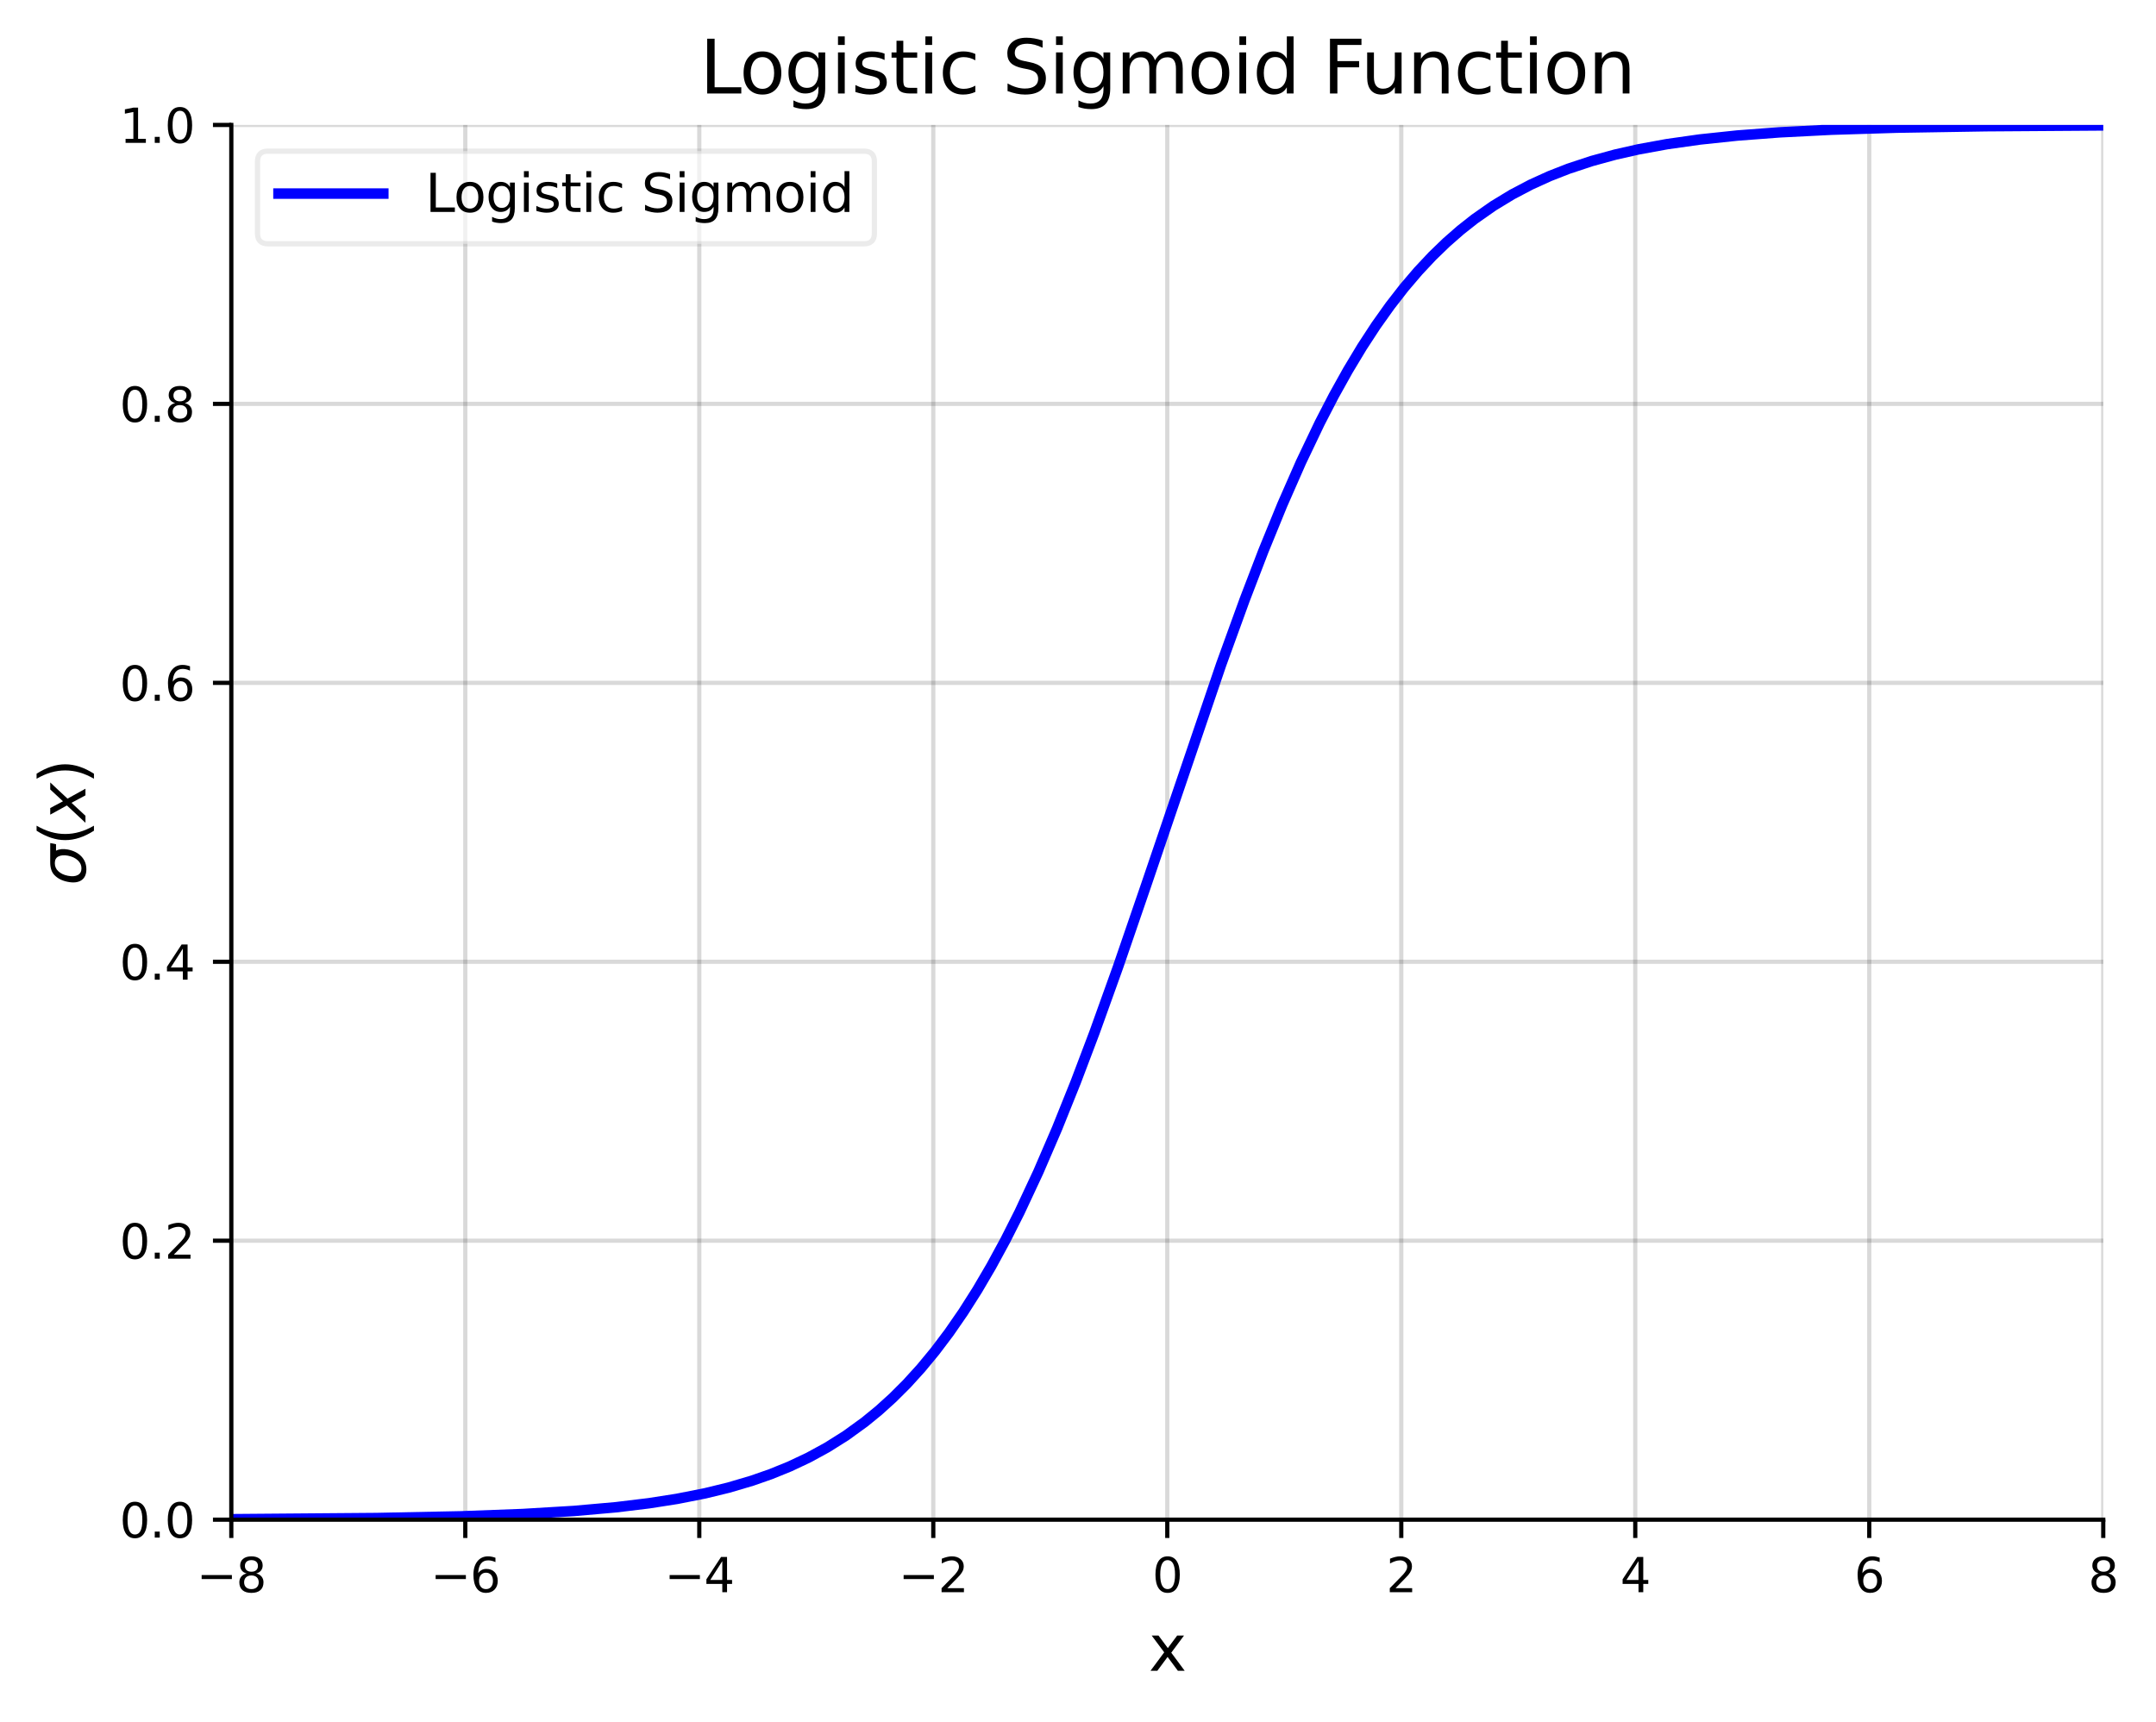 <?xml version="1.0" encoding="utf-8" standalone="no"?>
<!DOCTYPE svg PUBLIC "-//W3C//DTD SVG 1.1//EN"
  "http://www.w3.org/Graphics/SVG/1.1/DTD/svg11.dtd">
<svg xmlns:xlink="http://www.w3.org/1999/xlink" width="411.31pt" height="328.474pt" viewBox="0 0 411.31 328.474" xmlns="http://www.w3.org/2000/svg" version="1.1">
<style>/* === RDF autogenerated palette === */
:root {
    --axis-color: #000;
    --grid-stroke: rgba(0,0,0,0.2);
    --plot3d-stroke: rgba(0,0,0,0.3);
    --plot3d-grid: rgba(0,0,0,0.2);
}
@media (prefers-color-scheme: dark) {
    :root {
        --axis-color: #fff;
        --grid-stroke: rgba(255,255,255,0.2);
        --plot3d-stroke: rgba(255,255,255,0.3);
        --plot3d-grid: rgba(255,255,255,0.2);
    }
}

/* Light‑mode palette */
.black { fill:#000000; stroke:#000000; }:root { --black: #000000; }.c1 { fill:#FF0001; stroke:#FF0001; }:root { --c1: #FF0001; }.c2 { fill:#00FF02; stroke:#00FF02; }:root { --c2: #00FF02; }.c3 { fill:#0000FF; stroke:#0000FF; }:root { --c3: #0000FF; }.c4 { fill:#FF00FF; stroke:#FF00FF; }:root { --c4: #FF00FF; }.c5 { fill:#00FFFF; stroke:#00FFFF; }:root { --c5: #00FFFF; }.c6 { fill:#FFFF00; stroke:#FFFF00; }:root { --c6: #FFFF00; }.c7 { fill:#FF8000; stroke:#FF8000; }:root { --c7: #FF8000; }.c8 { fill:#8000FF; stroke:#8000FF; }:root { --c8: #8000FF; }.gray { fill:#7f7f7f; stroke:#7f7f7f; }:root { --gray: #7f7f7f; }.grey { fill:#7f7f7f; stroke:#7f7f7f; }:root { --grey: #7f7f7f; }.octonary { fill:#bcbd22; stroke:#bcbd22; }:root { --octonary: #bcbd22; }.primary { fill:#d62728; stroke:#d62728; }:root { --primary: #d62728; }.quaternary { fill:#9467bd; stroke:#9467bd; }:root { --quaternary: #9467bd; }.quinary { fill:#8c564b; stroke:#8c564b; }:root { --quinary: #8c564b; }.secondary { fill:#2ca02c; stroke:#2ca02c; }:root { --secondary: #2ca02c; }.senary { fill:#e377c2; stroke:#e377c2; }:root { --senary: #e377c2; }.septenary { fill:#7f7f7f; stroke:#7f7f7f; }:root { --septenary: #7f7f7f; }.tertiary { fill:#1f77b4; stroke:#1f77b4; }:root { --tertiary: #1f77b4; }.white { fill:#ffffff; stroke:#ffffff; }:root { --white: #ffffff; }

/* Dark overrides */
@media (prefers-color-scheme: dark) {
    .black { fill:#FFFFFF; stroke:#FFFFFF; }:root { --black: #FFFFFF; }.c1 { fill:#FF0001; stroke:#FF0001; }:root { --c1: #FF0001; }.c2 { fill:#00FF02; stroke:#00FF02; }:root { --c2: #00FF02; }.c3 { fill:#0000FF; stroke:#0000FF; }:root { --c3: #0000FF; }.c4 { fill:#FF00FF; stroke:#FF00FF; }:root { --c4: #FF00FF; }.c5 { fill:#00FFFF; stroke:#00FFFF; }:root { --c5: #00FFFF; }.c6 { fill:#FFFF00; stroke:#FFFF00; }:root { --c6: #FFFF00; }.c7 { fill:#FF8000; stroke:#FF8000; }:root { --c7: #FF8000; }.c8 { fill:#8000FF; stroke:#8000FF; }:root { --c8: #8000FF; }.gray { fill:#CCCCCC; stroke:#CCCCCC; }:root { --gray: #CCCCCC; }.grey { fill:#CCCCCC; stroke:#CCCCCC; }:root { --grey: #CCCCCC; }.octonary { fill:#E6DB74; stroke:#E6DB74; }:root { --octonary: #E6DB74; }.primary { fill:#FF4A98; stroke:#FF4A98; }:root { --primary: #FF4A98; }.quaternary { fill:#B4A0FF; stroke:#B4A0FF; }:root { --quaternary: #B4A0FF; }.quinary { fill:#FFB86B; stroke:#FFB86B; }:root { --quinary: #FFB86B; }.secondary { fill:#0AFAFA; stroke:#0AFAFA; }:root { --secondary: #0AFAFA; }.senary { fill:#FF79C6; stroke:#FF79C6; }:root { --senary: #FF79C6; }.septenary { fill:#CCCCCC; stroke:#CCCCCC; }:root { --septenary: #CCCCCC; }.tertiary { fill:#7F83FF; stroke:#7F83FF; }:root { --tertiary: #7F83FF; }.white { fill:#000000; stroke:#000000; }:root { --white: #000000; }
}/* Axis, ticks, legend */
text, .text { fill: #000 !important; stroke: none !important; }
.axis line, .axis path,
.tick line, .tick path,
path.domain,
line.grid { stroke: #000 !important; }
.legend text { fill: #000 !important; }

/* Patch paths that relied on currentColor */
.patch path[style*="stroke: currentColor"] { stroke: #000 !important; }

/* Legend background (first child of legend group) */
g.legend > g:first-child > path:first-child {
    fill: rgba(255,255,255,0.8) !important;
    stroke: rgba(0,0,0,0.1) !important;
}
@media (prefers-color-scheme: dark) {
    g.legend > g:first-child > path:first-child {
        fill: rgba(26,26,26,0.8) !important;
        stroke: rgba(255,255,255,0.1) !important;
    }
}

/* 3‑D specific rules */
.plot3d path, .plot3d polygon {
    stroke: rgba(0,0,0,0.3) !important;
}
.plot3d-grid line { stroke: rgba(0,0,0,0.2) !important; }
.plot3d-surface path[style*="fill:"] {
    fill-opacity: 0.9 !important;
}
@media (prefers-color-scheme: dark) {
    .plot3d-surface path[style*="fill:"] {
        fill-opacity: 0.95 !important;
        filter: saturate(1.2) !important;
    }
}</style>

 <defs>
  <style type="text/css">*{stroke-linejoin: round; stroke-linecap: butt}</style>
 </defs>
 <g id="figure_1">
  <g class="patch">
   <path d="M 0 328.474 
L 411.31 328.474 
L 411.31 0 
L 0 0 
L 0 328.474 
z
" style="fill: none"/>
  </g>
  <g id="axes_1">
   <g class="patch">
    <path d="M 44.127 289.95 
L 401.247 289.95 
L 401.247 23.838 
L 44.127 23.838 
L 44.127 289.95 
z
" style="fill: none"/>
   </g>
   <g class="axis">
    <g class="tick xtick">
     <g id="line2d_1">
      <path d="M 44.127 289.95 
L 44.127 23.838 
" clip-path="url(#pdfedc3433a)" style="fill: none; stroke: #b0b0b0; stroke-opacity: 0.15; stroke-width: 0.8; stroke-linecap: square"/>
     </g>
     <g id="line2d_2">
      <defs>
       <path id="md9aa4fefea" d="M 0 0 
L 0 3.5 
" style="stroke: #000000; stroke-width: 0.8"/>
      </defs>
      <g>
       <use xlink:href="#md9aa4fefea" x="44.127" y="289.95" style="stroke: #000000; stroke-width: 0.8"/>
      </g>
     </g>
     <g id="text_1" class="text">
      <!-- −8 -->
      <g transform="translate(37.493 303.788) scale(0.09 -0.09)">
       <defs>
        <path id="DejaVuSans-2212" d="M 678 2272 
L 4684 2272 
L 4684 1741 
L 678 1741 
L 678 2272 
z
" transform="scale(0.016)"/>
        <path id="DejaVuSans-38" d="M 2034 2216 
Q 1584 2216 1326 1975 
Q 1069 1734 1069 1313 
Q 1069 891 1326 650 
Q 1584 409 2034 409 
Q 2484 409 2743 651 
Q 3003 894 3003 1313 
Q 3003 1734 2745 1975 
Q 2488 2216 2034 2216 
z
M 1403 2484 
Q 997 2584 770 2862 
Q 544 3141 544 3541 
Q 544 4100 942 4425 
Q 1341 4750 2034 4750 
Q 2731 4750 3128 4425 
Q 3525 4100 3525 3541 
Q 3525 3141 3298 2862 
Q 3072 2584 2669 2484 
Q 3125 2378 3379 2068 
Q 3634 1759 3634 1313 
Q 3634 634 3220 271 
Q 2806 -91 2034 -91 
Q 1263 -91 848 271 
Q 434 634 434 1313 
Q 434 1759 690 2068 
Q 947 2378 1403 2484 
z
M 1172 3481 
Q 1172 3119 1398 2916 
Q 1625 2713 2034 2713 
Q 2441 2713 2670 2916 
Q 2900 3119 2900 3481 
Q 2900 3844 2670 4047 
Q 2441 4250 2034 4250 
Q 1625 4250 1398 4047 
Q 1172 3844 1172 3481 
z
" transform="scale(0.016)"/>
       </defs>
       <use xlink:href="#DejaVuSans-2212"/>
       <use xlink:href="#DejaVuSans-38" transform="translate(83.789 0)"/>
      </g>
     </g>
    </g>
    <g class="tick xtick">
     <g id="line2d_3">
      <path d="M 88.767 289.95 
L 88.767 23.838 
" clip-path="url(#pdfedc3433a)" style="fill: none; stroke: #b0b0b0; stroke-opacity: 0.15; stroke-width: 0.8; stroke-linecap: square"/>
     </g>
     <g id="line2d_4">
      <g>
       <use xlink:href="#md9aa4fefea" x="88.767" y="289.95" style="stroke: #000000; stroke-width: 0.8"/>
      </g>
     </g>
     <g id="text_2" class="text">
      <!-- −6 -->
      <g transform="translate(82.133 303.788) scale(0.09 -0.09)">
       <defs>
        <path id="DejaVuSans-36" d="M 2113 2584 
Q 1688 2584 1439 2293 
Q 1191 2003 1191 1497 
Q 1191 994 1439 701 
Q 1688 409 2113 409 
Q 2538 409 2786 701 
Q 3034 994 3034 1497 
Q 3034 2003 2786 2293 
Q 2538 2584 2113 2584 
z
M 3366 4563 
L 3366 3988 
Q 3128 4100 2886 4159 
Q 2644 4219 2406 4219 
Q 1781 4219 1451 3797 
Q 1122 3375 1075 2522 
Q 1259 2794 1537 2939 
Q 1816 3084 2150 3084 
Q 2853 3084 3261 2657 
Q 3669 2231 3669 1497 
Q 3669 778 3244 343 
Q 2819 -91 2113 -91 
Q 1303 -91 875 529 
Q 447 1150 447 2328 
Q 447 3434 972 4092 
Q 1497 4750 2381 4750 
Q 2619 4750 2861 4703 
Q 3103 4656 3366 4563 
z
" transform="scale(0.016)"/>
       </defs>
       <use xlink:href="#DejaVuSans-2212"/>
       <use xlink:href="#DejaVuSans-36" transform="translate(83.789 0)"/>
      </g>
     </g>
    </g>
    <g class="tick xtick">
     <g id="line2d_5">
      <path d="M 133.407 289.95 
L 133.407 23.838 
" clip-path="url(#pdfedc3433a)" style="fill: none; stroke: #b0b0b0; stroke-opacity: 0.15; stroke-width: 0.8; stroke-linecap: square"/>
     </g>
     <g id="line2d_6">
      <g>
       <use xlink:href="#md9aa4fefea" x="133.407" y="289.95" style="stroke: #000000; stroke-width: 0.8"/>
      </g>
     </g>
     <g id="text_3" class="text">
      <!-- −4 -->
      <g transform="translate(126.773 303.788) scale(0.09 -0.09)">
       <defs>
        <path id="DejaVuSans-34" d="M 2419 4116 
L 825 1625 
L 2419 1625 
L 2419 4116 
z
M 2253 4666 
L 3047 4666 
L 3047 1625 
L 3713 1625 
L 3713 1100 
L 3047 1100 
L 3047 0 
L 2419 0 
L 2419 1100 
L 313 1100 
L 313 1709 
L 2253 4666 
z
" transform="scale(0.016)"/>
       </defs>
       <use xlink:href="#DejaVuSans-2212"/>
       <use xlink:href="#DejaVuSans-34" transform="translate(83.789 0)"/>
      </g>
     </g>
    </g>
    <g class="tick xtick">
     <g id="line2d_7">
      <path d="M 178.047 289.95 
L 178.047 23.838 
" clip-path="url(#pdfedc3433a)" style="fill: none; stroke: #b0b0b0; stroke-opacity: 0.15; stroke-width: 0.8; stroke-linecap: square"/>
     </g>
     <g id="line2d_8">
      <g>
       <use xlink:href="#md9aa4fefea" x="178.047" y="289.95" style="stroke: #000000; stroke-width: 0.8"/>
      </g>
     </g>
     <g id="text_4" class="text">
      <!-- −2 -->
      <g transform="translate(171.413 303.788) scale(0.09 -0.09)">
       <defs>
        <path id="DejaVuSans-32" d="M 1228 531 
L 3431 531 
L 3431 0 
L 469 0 
L 469 531 
Q 828 903 1448 1529 
Q 2069 2156 2228 2338 
Q 2531 2678 2651 2914 
Q 2772 3150 2772 3378 
Q 2772 3750 2511 3984 
Q 2250 4219 1831 4219 
Q 1534 4219 1204 4116 
Q 875 4013 500 3803 
L 500 4441 
Q 881 4594 1212 4672 
Q 1544 4750 1819 4750 
Q 2544 4750 2975 4387 
Q 3406 4025 3406 3419 
Q 3406 3131 3298 2873 
Q 3191 2616 2906 2266 
Q 2828 2175 2409 1742 
Q 1991 1309 1228 531 
z
" transform="scale(0.016)"/>
       </defs>
       <use xlink:href="#DejaVuSans-2212"/>
       <use xlink:href="#DejaVuSans-32" transform="translate(83.789 0)"/>
      </g>
     </g>
    </g>
    <g class="tick xtick">
     <g id="line2d_9">
      <path d="M 222.687 289.95 
L 222.687 23.838 
" clip-path="url(#pdfedc3433a)" style="fill: none; stroke: #b0b0b0; stroke-opacity: 0.15; stroke-width: 0.8; stroke-linecap: square"/>
     </g>
     <g id="line2d_10">
      <g>
       <use xlink:href="#md9aa4fefea" x="222.687" y="289.95" style="stroke: #000000; stroke-width: 0.8"/>
      </g>
     </g>
     <g id="text_5" class="text">
      <!-- 0 -->
      <g transform="translate(219.823 303.788) scale(0.09 -0.09)">
       <defs>
        <path id="DejaVuSans-30" d="M 2034 4250 
Q 1547 4250 1301 3770 
Q 1056 3291 1056 2328 
Q 1056 1369 1301 889 
Q 1547 409 2034 409 
Q 2525 409 2770 889 
Q 3016 1369 3016 2328 
Q 3016 3291 2770 3770 
Q 2525 4250 2034 4250 
z
M 2034 4750 
Q 2819 4750 3233 4129 
Q 3647 3509 3647 2328 
Q 3647 1150 3233 529 
Q 2819 -91 2034 -91 
Q 1250 -91 836 529 
Q 422 1150 422 2328 
Q 422 3509 836 4129 
Q 1250 4750 2034 4750 
z
" transform="scale(0.016)"/>
       </defs>
       <use xlink:href="#DejaVuSans-30"/>
      </g>
     </g>
    </g>
    <g class="tick xtick">
     <g id="line2d_11">
      <path d="M 267.327 289.95 
L 267.327 23.838 
" clip-path="url(#pdfedc3433a)" style="fill: none; stroke: #b0b0b0; stroke-opacity: 0.15; stroke-width: 0.8; stroke-linecap: square"/>
     </g>
     <g id="line2d_12">
      <g>
       <use xlink:href="#md9aa4fefea" x="267.327" y="289.95" style="stroke: #000000; stroke-width: 0.8"/>
      </g>
     </g>
     <g id="text_6" class="text">
      <!-- 2 -->
      <g transform="translate(264.463 303.788) scale(0.09 -0.09)">
       <use xlink:href="#DejaVuSans-32"/>
      </g>
     </g>
    </g>
    <g class="tick xtick">
     <g id="line2d_13">
      <path d="M 311.967 289.95 
L 311.967 23.838 
" clip-path="url(#pdfedc3433a)" style="fill: none; stroke: #b0b0b0; stroke-opacity: 0.15; stroke-width: 0.8; stroke-linecap: square"/>
     </g>
     <g id="line2d_14">
      <g>
       <use xlink:href="#md9aa4fefea" x="311.967" y="289.95" style="stroke: #000000; stroke-width: 0.8"/>
      </g>
     </g>
     <g id="text_7" class="text">
      <!-- 4 -->
      <g transform="translate(309.103 303.788) scale(0.09 -0.09)">
       <use xlink:href="#DejaVuSans-34"/>
      </g>
     </g>
    </g>
    <g class="tick xtick">
     <g id="line2d_15">
      <path d="M 356.607 289.95 
L 356.607 23.838 
" clip-path="url(#pdfedc3433a)" style="fill: none; stroke: #b0b0b0; stroke-opacity: 0.15; stroke-width: 0.8; stroke-linecap: square"/>
     </g>
     <g id="line2d_16">
      <g>
       <use xlink:href="#md9aa4fefea" x="356.607" y="289.95" style="stroke: #000000; stroke-width: 0.8"/>
      </g>
     </g>
     <g id="text_8" class="text">
      <!-- 6 -->
      <g transform="translate(353.743 303.788) scale(0.09 -0.09)">
       <use xlink:href="#DejaVuSans-36"/>
      </g>
     </g>
    </g>
    <g class="tick xtick">
     <g id="line2d_17">
      <path d="M 401.247 289.95 
L 401.247 23.838 
" clip-path="url(#pdfedc3433a)" style="fill: none; stroke: #b0b0b0; stroke-opacity: 0.15; stroke-width: 0.8; stroke-linecap: square"/>
     </g>
     <g id="line2d_18">
      <g>
       <use xlink:href="#md9aa4fefea" x="401.247" y="289.95" style="stroke: #000000; stroke-width: 0.8"/>
      </g>
     </g>
     <g id="text_9" class="text">
      <!-- 8 -->
      <g transform="translate(398.383 303.788) scale(0.09 -0.09)">
       <use xlink:href="#DejaVuSans-38"/>
      </g>
     </g>
    </g>
    <g id="text_10" class="text">
     <!-- x -->
     <g transform="translate(219.135 318.778) scale(0.12 -0.12)">
      <defs>
       <path id="DejaVuSans-78" d="M 3513 3500 
L 2247 1797 
L 3578 0 
L 2900 0 
L 1881 1375 
L 863 0 
L 184 0 
L 1544 1831 
L 300 3500 
L 978 3500 
L 1906 2253 
L 2834 3500 
L 3513 3500 
z
" transform="scale(0.016)"/>
      </defs>
      <use xlink:href="#DejaVuSans-78"/>
     </g>
    </g>
   </g>
   <g class="axis">
    <g class="tick ytick">
     <g id="line2d_19">
      <path d="M 44.127 289.95 
L 401.247 289.95 
" clip-path="url(#pdfedc3433a)" style="fill: none; stroke: #b0b0b0; stroke-opacity: 0.15; stroke-width: 0.8; stroke-linecap: square"/>
     </g>
     <g id="line2d_20">
      <defs>
       <path id="me2d152e963" d="M 0 0 
L -3.5 0 
" style="stroke: #000000; stroke-width: 0.8"/>
      </defs>
      <g>
       <use xlink:href="#me2d152e963" x="44.127" y="289.95" style="stroke: #000000; stroke-width: 0.8"/>
      </g>
     </g>
     <g id="text_11" class="text">
      <!-- 0.0 -->
      <g transform="translate(22.814 293.369) scale(0.09 -0.09)">
       <defs>
        <path id="DejaVuSans-2e" d="M 684 794 
L 1344 794 
L 1344 0 
L 684 0 
L 684 794 
z
" transform="scale(0.016)"/>
       </defs>
       <use xlink:href="#DejaVuSans-30"/>
       <use xlink:href="#DejaVuSans-2e" transform="translate(63.623 0)"/>
       <use xlink:href="#DejaVuSans-30" transform="translate(95.41 0)"/>
      </g>
     </g>
    </g>
    <g class="tick ytick">
     <g id="line2d_21">
      <path d="M 44.127 236.727 
L 401.247 236.727 
" clip-path="url(#pdfedc3433a)" style="fill: none; stroke: #b0b0b0; stroke-opacity: 0.15; stroke-width: 0.8; stroke-linecap: square"/>
     </g>
     <g id="line2d_22">
      <g>
       <use xlink:href="#me2d152e963" x="44.127" y="236.727" style="stroke: #000000; stroke-width: 0.8"/>
      </g>
     </g>
     <g id="text_12" class="text">
      <!-- 0.2 -->
      <g transform="translate(22.814 240.147) scale(0.09 -0.09)">
       <use xlink:href="#DejaVuSans-30"/>
       <use xlink:href="#DejaVuSans-2e" transform="translate(63.623 0)"/>
       <use xlink:href="#DejaVuSans-32" transform="translate(95.41 0)"/>
      </g>
     </g>
    </g>
    <g class="tick ytick">
     <g id="line2d_23">
      <path d="M 44.127 183.505 
L 401.247 183.505 
" clip-path="url(#pdfedc3433a)" style="fill: none; stroke: #b0b0b0; stroke-opacity: 0.15; stroke-width: 0.8; stroke-linecap: square"/>
     </g>
     <g id="line2d_24">
      <g>
       <use xlink:href="#me2d152e963" x="44.127" y="183.505" style="stroke: #000000; stroke-width: 0.8"/>
      </g>
     </g>
     <g id="text_13" class="text">
      <!-- 0.4 -->
      <g transform="translate(22.814 186.924) scale(0.09 -0.09)">
       <use xlink:href="#DejaVuSans-30"/>
       <use xlink:href="#DejaVuSans-2e" transform="translate(63.623 0)"/>
       <use xlink:href="#DejaVuSans-34" transform="translate(95.41 0)"/>
      </g>
     </g>
    </g>
    <g class="tick ytick">
     <g id="line2d_25">
      <path d="M 44.127 130.283 
L 401.247 130.283 
" clip-path="url(#pdfedc3433a)" style="fill: none; stroke: #b0b0b0; stroke-opacity: 0.15; stroke-width: 0.8; stroke-linecap: square"/>
     </g>
     <g id="line2d_26">
      <g>
       <use xlink:href="#me2d152e963" x="44.127" y="130.283" style="stroke: #000000; stroke-width: 0.8"/>
      </g>
     </g>
     <g id="text_14" class="text">
      <!-- 0.6 -->
      <g transform="translate(22.814 133.702) scale(0.09 -0.09)">
       <use xlink:href="#DejaVuSans-30"/>
       <use xlink:href="#DejaVuSans-2e" transform="translate(63.623 0)"/>
       <use xlink:href="#DejaVuSans-36" transform="translate(95.41 0)"/>
      </g>
     </g>
    </g>
    <g class="tick ytick">
     <g id="line2d_27">
      <path d="M 44.127 77.06 
L 401.247 77.06 
" clip-path="url(#pdfedc3433a)" style="fill: none; stroke: #b0b0b0; stroke-opacity: 0.15; stroke-width: 0.8; stroke-linecap: square"/>
     </g>
     <g id="line2d_28">
      <g>
       <use xlink:href="#me2d152e963" x="44.127" y="77.06" style="stroke: #000000; stroke-width: 0.8"/>
      </g>
     </g>
     <g id="text_15" class="text">
      <!-- 0.8 -->
      <g transform="translate(22.814 80.48) scale(0.09 -0.09)">
       <use xlink:href="#DejaVuSans-30"/>
       <use xlink:href="#DejaVuSans-2e" transform="translate(63.623 0)"/>
       <use xlink:href="#DejaVuSans-38" transform="translate(95.41 0)"/>
      </g>
     </g>
    </g>
    <g class="tick ytick">
     <g id="line2d_29">
      <path d="M 44.127 23.838 
L 401.247 23.838 
" clip-path="url(#pdfedc3433a)" style="fill: none; stroke: #b0b0b0; stroke-opacity: 0.15; stroke-width: 0.8; stroke-linecap: square"/>
     </g>
     <g id="line2d_30">
      <g>
       <use xlink:href="#me2d152e963" x="44.127" y="23.838" style="stroke: #000000; stroke-width: 0.8"/>
      </g>
     </g>
     <g id="text_16" class="text">
      <!-- 1.0 -->
      <g transform="translate(22.814 27.257) scale(0.09 -0.09)">
       <defs>
        <path id="DejaVuSans-31" d="M 794 531 
L 1825 531 
L 1825 4091 
L 703 3866 
L 703 4441 
L 1819 4666 
L 2450 4666 
L 2450 531 
L 3481 531 
L 3481 0 
L 794 0 
L 794 531 
z
" transform="scale(0.016)"/>
       </defs>
       <use xlink:href="#DejaVuSans-31"/>
       <use xlink:href="#DejaVuSans-2e" transform="translate(63.623 0)"/>
       <use xlink:href="#DejaVuSans-30" transform="translate(95.41 0)"/>
      </g>
     </g>
    </g>
    <g id="text_17" class="text">
     <!-- $\sigma(x)$ -->
     <g transform="translate(16.318 168.954) rotate(-90) scale(0.12 -0.12)">
      <defs>
       <path id="DejaVuSans-Oblique-3c3" d="M 2219 3044 
Q 1744 3044 1422 2700 
Q 1081 2341 969 1747 
Q 844 1119 1044 756 
Q 1241 397 1706 397 
Q 2166 397 2503 759 
Q 2844 1122 2966 1747 
Q 3075 2319 2881 2700 
Q 2700 3044 2219 3044 
z
M 2309 3503 
L 4219 3500 
L 4106 2925 
L 3463 2925 
Q 3706 2438 3575 1747 
Q 3406 888 2884 400 
Q 2359 -91 1609 -91 
Q 856 -91 525 400 
Q 194 888 363 1747 
Q 528 2609 1050 3097 
Q 1484 3503 2309 3503 
z
" transform="scale(0.016)"/>
       <path id="DejaVuSans-28" d="M 1984 4856 
Q 1566 4138 1362 3434 
Q 1159 2731 1159 2009 
Q 1159 1288 1364 580 
Q 1569 -128 1984 -844 
L 1484 -844 
Q 1016 -109 783 600 
Q 550 1309 550 2009 
Q 550 2706 781 3412 
Q 1013 4119 1484 4856 
L 1984 4856 
z
" transform="scale(0.016)"/>
       <path id="DejaVuSans-Oblique-78" d="M 3841 3500 
L 2234 1784 
L 3219 0 
L 2559 0 
L 1819 1388 
L 531 0 
L -166 0 
L 1556 1844 
L 641 3500 
L 1300 3500 
L 1972 2234 
L 3144 3500 
L 3841 3500 
z
" transform="scale(0.016)"/>
       <path id="DejaVuSans-29" d="M 513 4856 
L 1013 4856 
Q 1481 4119 1714 3412 
Q 1947 2706 1947 2009 
Q 1947 1309 1714 600 
Q 1481 -109 1013 -844 
L 513 -844 
Q 928 -128 1133 580 
Q 1338 1288 1338 2009 
Q 1338 2731 1133 3434 
Q 928 4138 513 4856 
z
" transform="scale(0.016)"/>
      </defs>
      <use xlink:href="#DejaVuSans-Oblique-3c3" transform="translate(0 0.125)"/>
      <use xlink:href="#DejaVuSans-28" transform="translate(63.379 0.125)"/>
      <use xlink:href="#DejaVuSans-Oblique-78" transform="translate(102.393 0.125)"/>
      <use xlink:href="#DejaVuSans-29" transform="translate(161.572 0.125)"/>
     </g>
    </g>
   </g>
   <g id="line2d_31">
    <path d="M 44.127 289.861 
L 71.873 289.641 
L 87.983 289.314 
L 99.619 288.881 
L 109.464 288.293 
L 117.52 287.579 
L 123.785 286.82 
L 129.155 285.981 
L 134.525 284.922 
L 139.001 283.832 
L 143.476 282.511 
L 147.056 281.259 
L 150.636 279.805 
L 154.216 278.118 
L 157.796 276.166 
L 161.376 273.913 
L 164.957 271.318 
L 167.642 269.123 
L 170.327 266.693 
L 173.012 264.01 
L 175.697 261.054 
L 178.382 257.806 
L 181.067 254.248 
L 183.752 250.363 
L 186.438 246.136 
L 189.123 241.553 
L 191.808 236.607 
L 194.493 231.291 
L 198.073 223.628 
L 201.653 215.325 
L 205.233 206.418 
L 208.813 196.963 
L 213.289 184.499 
L 218.659 168.866 
L 232.979 126.747 
L 237.455 114.414 
L 241.035 105.089 
L 244.615 96.328 
L 248.195 88.183 
L 251.775 80.684 
L 254.46 75.491 
L 257.146 70.667 
L 259.831 66.204 
L 262.516 62.092 
L 265.201 58.318 
L 267.886 54.866 
L 270.571 51.717 
L 273.256 48.854 
L 275.941 46.258 
L 278.626 43.908 
L 281.312 41.787 
L 284.892 39.281 
L 288.472 37.106 
L 292.052 35.224 
L 295.632 33.599 
L 299.212 32.198 
L 303.687 30.718 
L 308.163 29.495 
L 312.638 28.485 
L 318.008 27.505 
L 324.273 26.617 
L 331.434 25.86 
L 339.489 25.251 
L 349.334 24.748 
L 361.865 24.358 
L 378.871 24.081 
L 401.247 23.927 
L 401.247 23.927 
" clip-path="url(#pdfedc3433a)" style="fill: none; stroke: #0000ff; stroke-width: 2; stroke-linecap: square"/>
   </g>
   <g class="patch">
    <path d="M 44.127 289.95 
L 44.127 23.838 
" style="fill: none; stroke: #000000; stroke-width: 0.8; stroke-linejoin: miter; stroke-linecap: square"/>
   </g>
   <g class="patch">
    <path d="M 44.127 289.95 
L 401.247 289.95 
" style="fill: none; stroke: #000000; stroke-width: 0.8; stroke-linejoin: miter; stroke-linecap: square"/>
   </g>
   <g id="text_18" class="text">
    <!-- Logistic Sigmoid Function -->
    <g transform="translate(133.51 17.838) scale(0.14 -0.14)">
     <defs>
      <path id="DejaVuSans-4c" d="M 628 4666 
L 1259 4666 
L 1259 531 
L 3531 531 
L 3531 0 
L 628 0 
L 628 4666 
z
" transform="scale(0.016)"/>
      <path id="DejaVuSans-6f" d="M 1959 3097 
Q 1497 3097 1228 2736 
Q 959 2375 959 1747 
Q 959 1119 1226 758 
Q 1494 397 1959 397 
Q 2419 397 2687 759 
Q 2956 1122 2956 1747 
Q 2956 2369 2687 2733 
Q 2419 3097 1959 3097 
z
M 1959 3584 
Q 2709 3584 3137 3096 
Q 3566 2609 3566 1747 
Q 3566 888 3137 398 
Q 2709 -91 1959 -91 
Q 1206 -91 779 398 
Q 353 888 353 1747 
Q 353 2609 779 3096 
Q 1206 3584 1959 3584 
z
" transform="scale(0.016)"/>
      <path id="DejaVuSans-67" d="M 2906 1791 
Q 2906 2416 2648 2759 
Q 2391 3103 1925 3103 
Q 1463 3103 1205 2759 
Q 947 2416 947 1791 
Q 947 1169 1205 825 
Q 1463 481 1925 481 
Q 2391 481 2648 825 
Q 2906 1169 2906 1791 
z
M 3481 434 
Q 3481 -459 3084 -895 
Q 2688 -1331 1869 -1331 
Q 1566 -1331 1297 -1286 
Q 1028 -1241 775 -1147 
L 775 -588 
Q 1028 -725 1275 -790 
Q 1522 -856 1778 -856 
Q 2344 -856 2625 -561 
Q 2906 -266 2906 331 
L 2906 616 
Q 2728 306 2450 153 
Q 2172 0 1784 0 
Q 1141 0 747 490 
Q 353 981 353 1791 
Q 353 2603 747 3093 
Q 1141 3584 1784 3584 
Q 2172 3584 2450 3431 
Q 2728 3278 2906 2969 
L 2906 3500 
L 3481 3500 
L 3481 434 
z
" transform="scale(0.016)"/>
      <path id="DejaVuSans-69" d="M 603 3500 
L 1178 3500 
L 1178 0 
L 603 0 
L 603 3500 
z
M 603 4863 
L 1178 4863 
L 1178 4134 
L 603 4134 
L 603 4863 
z
" transform="scale(0.016)"/>
      <path id="DejaVuSans-73" d="M 2834 3397 
L 2834 2853 
Q 2591 2978 2328 3040 
Q 2066 3103 1784 3103 
Q 1356 3103 1142 2972 
Q 928 2841 928 2578 
Q 928 2378 1081 2264 
Q 1234 2150 1697 2047 
L 1894 2003 
Q 2506 1872 2764 1633 
Q 3022 1394 3022 966 
Q 3022 478 2636 193 
Q 2250 -91 1575 -91 
Q 1294 -91 989 -36 
Q 684 19 347 128 
L 347 722 
Q 666 556 975 473 
Q 1284 391 1588 391 
Q 1994 391 2212 530 
Q 2431 669 2431 922 
Q 2431 1156 2273 1281 
Q 2116 1406 1581 1522 
L 1381 1569 
Q 847 1681 609 1914 
Q 372 2147 372 2553 
Q 372 3047 722 3315 
Q 1072 3584 1716 3584 
Q 2034 3584 2315 3537 
Q 2597 3491 2834 3397 
z
" transform="scale(0.016)"/>
      <path id="DejaVuSans-74" d="M 1172 4494 
L 1172 3500 
L 2356 3500 
L 2356 3053 
L 1172 3053 
L 1172 1153 
Q 1172 725 1289 603 
Q 1406 481 1766 481 
L 2356 481 
L 2356 0 
L 1766 0 
Q 1100 0 847 248 
Q 594 497 594 1153 
L 594 3053 
L 172 3053 
L 172 3500 
L 594 3500 
L 594 4494 
L 1172 4494 
z
" transform="scale(0.016)"/>
      <path id="DejaVuSans-63" d="M 3122 3366 
L 3122 2828 
Q 2878 2963 2633 3030 
Q 2388 3097 2138 3097 
Q 1578 3097 1268 2742 
Q 959 2388 959 1747 
Q 959 1106 1268 751 
Q 1578 397 2138 397 
Q 2388 397 2633 464 
Q 2878 531 3122 666 
L 3122 134 
Q 2881 22 2623 -34 
Q 2366 -91 2075 -91 
Q 1284 -91 818 406 
Q 353 903 353 1747 
Q 353 2603 823 3093 
Q 1294 3584 2113 3584 
Q 2378 3584 2631 3529 
Q 2884 3475 3122 3366 
z
" transform="scale(0.016)"/>
      <path id="DejaVuSans-20" transform="scale(0.016)"/>
      <path id="DejaVuSans-53" d="M 3425 4513 
L 3425 3897 
Q 3066 4069 2747 4153 
Q 2428 4238 2131 4238 
Q 1616 4238 1336 4038 
Q 1056 3838 1056 3469 
Q 1056 3159 1242 3001 
Q 1428 2844 1947 2747 
L 2328 2669 
Q 3034 2534 3370 2195 
Q 3706 1856 3706 1288 
Q 3706 609 3251 259 
Q 2797 -91 1919 -91 
Q 1588 -91 1214 -16 
Q 841 59 441 206 
L 441 856 
Q 825 641 1194 531 
Q 1563 422 1919 422 
Q 2459 422 2753 634 
Q 3047 847 3047 1241 
Q 3047 1584 2836 1778 
Q 2625 1972 2144 2069 
L 1759 2144 
Q 1053 2284 737 2584 
Q 422 2884 422 3419 
Q 422 4038 858 4394 
Q 1294 4750 2059 4750 
Q 2388 4750 2728 4690 
Q 3069 4631 3425 4513 
z
" transform="scale(0.016)"/>
      <path id="DejaVuSans-6d" d="M 3328 2828 
Q 3544 3216 3844 3400 
Q 4144 3584 4550 3584 
Q 5097 3584 5394 3201 
Q 5691 2819 5691 2113 
L 5691 0 
L 5113 0 
L 5113 2094 
Q 5113 2597 4934 2840 
Q 4756 3084 4391 3084 
Q 3944 3084 3684 2787 
Q 3425 2491 3425 1978 
L 3425 0 
L 2847 0 
L 2847 2094 
Q 2847 2600 2669 2842 
Q 2491 3084 2119 3084 
Q 1678 3084 1418 2786 
Q 1159 2488 1159 1978 
L 1159 0 
L 581 0 
L 581 3500 
L 1159 3500 
L 1159 2956 
Q 1356 3278 1631 3431 
Q 1906 3584 2284 3584 
Q 2666 3584 2933 3390 
Q 3200 3197 3328 2828 
z
" transform="scale(0.016)"/>
      <path id="DejaVuSans-64" d="M 2906 2969 
L 2906 4863 
L 3481 4863 
L 3481 0 
L 2906 0 
L 2906 525 
Q 2725 213 2448 61 
Q 2172 -91 1784 -91 
Q 1150 -91 751 415 
Q 353 922 353 1747 
Q 353 2572 751 3078 
Q 1150 3584 1784 3584 
Q 2172 3584 2448 3432 
Q 2725 3281 2906 2969 
z
M 947 1747 
Q 947 1113 1208 752 
Q 1469 391 1925 391 
Q 2381 391 2643 752 
Q 2906 1113 2906 1747 
Q 2906 2381 2643 2742 
Q 2381 3103 1925 3103 
Q 1469 3103 1208 2742 
Q 947 2381 947 1747 
z
" transform="scale(0.016)"/>
      <path id="DejaVuSans-46" d="M 628 4666 
L 3309 4666 
L 3309 4134 
L 1259 4134 
L 1259 2759 
L 3109 2759 
L 3109 2228 
L 1259 2228 
L 1259 0 
L 628 0 
L 628 4666 
z
" transform="scale(0.016)"/>
      <path id="DejaVuSans-75" d="M 544 1381 
L 544 3500 
L 1119 3500 
L 1119 1403 
Q 1119 906 1312 657 
Q 1506 409 1894 409 
Q 2359 409 2629 706 
Q 2900 1003 2900 1516 
L 2900 3500 
L 3475 3500 
L 3475 0 
L 2900 0 
L 2900 538 
Q 2691 219 2414 64 
Q 2138 -91 1772 -91 
Q 1169 -91 856 284 
Q 544 659 544 1381 
z
M 1991 3584 
L 1991 3584 
z
" transform="scale(0.016)"/>
      <path id="DejaVuSans-6e" d="M 3513 2113 
L 3513 0 
L 2938 0 
L 2938 2094 
Q 2938 2591 2744 2837 
Q 2550 3084 2163 3084 
Q 1697 3084 1428 2787 
Q 1159 2491 1159 1978 
L 1159 0 
L 581 0 
L 581 3500 
L 1159 3500 
L 1159 2956 
Q 1366 3272 1645 3428 
Q 1925 3584 2291 3584 
Q 2894 3584 3203 3211 
Q 3513 2838 3513 2113 
z
" transform="scale(0.016)"/>
     </defs>
     <use xlink:href="#DejaVuSans-4c"/>
     <use xlink:href="#DejaVuSans-6f" transform="translate(53.963 0)"/>
     <use xlink:href="#DejaVuSans-67" transform="translate(115.145 0)"/>
     <use xlink:href="#DejaVuSans-69" transform="translate(178.621 0)"/>
     <use xlink:href="#DejaVuSans-73" transform="translate(206.404 0)"/>
     <use xlink:href="#DejaVuSans-74" transform="translate(258.504 0)"/>
     <use xlink:href="#DejaVuSans-69" transform="translate(297.713 0)"/>
     <use xlink:href="#DejaVuSans-63" transform="translate(325.496 0)"/>
     <use xlink:href="#DejaVuSans-20" transform="translate(380.477 0)"/>
     <use xlink:href="#DejaVuSans-53" transform="translate(412.264 0)"/>
     <use xlink:href="#DejaVuSans-69" transform="translate(475.74 0)"/>
     <use xlink:href="#DejaVuSans-67" transform="translate(503.523 0)"/>
     <use xlink:href="#DejaVuSans-6d" transform="translate(567 0)"/>
     <use xlink:href="#DejaVuSans-6f" transform="translate(664.412 0)"/>
     <use xlink:href="#DejaVuSans-69" transform="translate(725.594 0)"/>
     <use xlink:href="#DejaVuSans-64" transform="translate(753.377 0)"/>
     <use xlink:href="#DejaVuSans-20" transform="translate(816.854 0)"/>
     <use xlink:href="#DejaVuSans-46" transform="translate(848.641 0)"/>
     <use xlink:href="#DejaVuSans-75" transform="translate(900.66 0)"/>
     <use xlink:href="#DejaVuSans-6e" transform="translate(964.039 0)"/>
     <use xlink:href="#DejaVuSans-63" transform="translate(1027.418 0)"/>
     <use xlink:href="#DejaVuSans-74" transform="translate(1082.398 0)"/>
     <use xlink:href="#DejaVuSans-69" transform="translate(1121.607 0)"/>
     <use xlink:href="#DejaVuSans-6f" transform="translate(1149.391 0)"/>
     <use xlink:href="#DejaVuSans-6e" transform="translate(1210.572 0)"/>
    </g>
   </g>
   <g class="legend">
    <g class="patch">
     <path d="M 51.127 46.516 
L 164.814 46.516 
Q 166.814 46.516 166.814 44.516 
L 166.814 30.838 
Q 166.814 28.838 164.814 28.838 
L 51.127 28.838 
Q 49.127 28.838 49.127 30.838 
L 49.127 44.516 
Q 49.127 46.516 51.127 46.516 
z
" style="fill: #ffffff; opacity: 0.8; stroke: #cccccc; stroke-linejoin: miter"/>
    </g>
    <g id="line2d_32">
     <path d="M 53.127 36.936 
L 63.127 36.936 
L 73.127 36.936 
" style="fill: none; stroke: #0000ff; stroke-width: 2; stroke-linecap: square"/>
    </g>
    <g id="text_19" class="text">
     <!-- Logistic Sigmoid -->
     <g transform="translate(81.127 40.436) scale(0.1 -0.1)">
      <use xlink:href="#DejaVuSans-4c"/>
      <use xlink:href="#DejaVuSans-6f" transform="translate(53.963 0)"/>
      <use xlink:href="#DejaVuSans-67" transform="translate(115.145 0)"/>
      <use xlink:href="#DejaVuSans-69" transform="translate(178.621 0)"/>
      <use xlink:href="#DejaVuSans-73" transform="translate(206.404 0)"/>
      <use xlink:href="#DejaVuSans-74" transform="translate(258.504 0)"/>
      <use xlink:href="#DejaVuSans-69" transform="translate(297.713 0)"/>
      <use xlink:href="#DejaVuSans-63" transform="translate(325.496 0)"/>
      <use xlink:href="#DejaVuSans-20" transform="translate(380.477 0)"/>
      <use xlink:href="#DejaVuSans-53" transform="translate(412.264 0)"/>
      <use xlink:href="#DejaVuSans-69" transform="translate(475.74 0)"/>
      <use xlink:href="#DejaVuSans-67" transform="translate(503.523 0)"/>
      <use xlink:href="#DejaVuSans-6d" transform="translate(567 0)"/>
      <use xlink:href="#DejaVuSans-6f" transform="translate(664.412 0)"/>
      <use xlink:href="#DejaVuSans-69" transform="translate(725.594 0)"/>
      <use xlink:href="#DejaVuSans-64" transform="translate(753.377 0)"/>
     </g>
    </g>
   </g>
  </g>
 </g>
 <defs>
  <clipPath id="pdfedc3433a">
   <rect x="44.127" y="23.838" width="357.12" height="266.112"/>
  </clipPath>
 </defs>
</svg>
